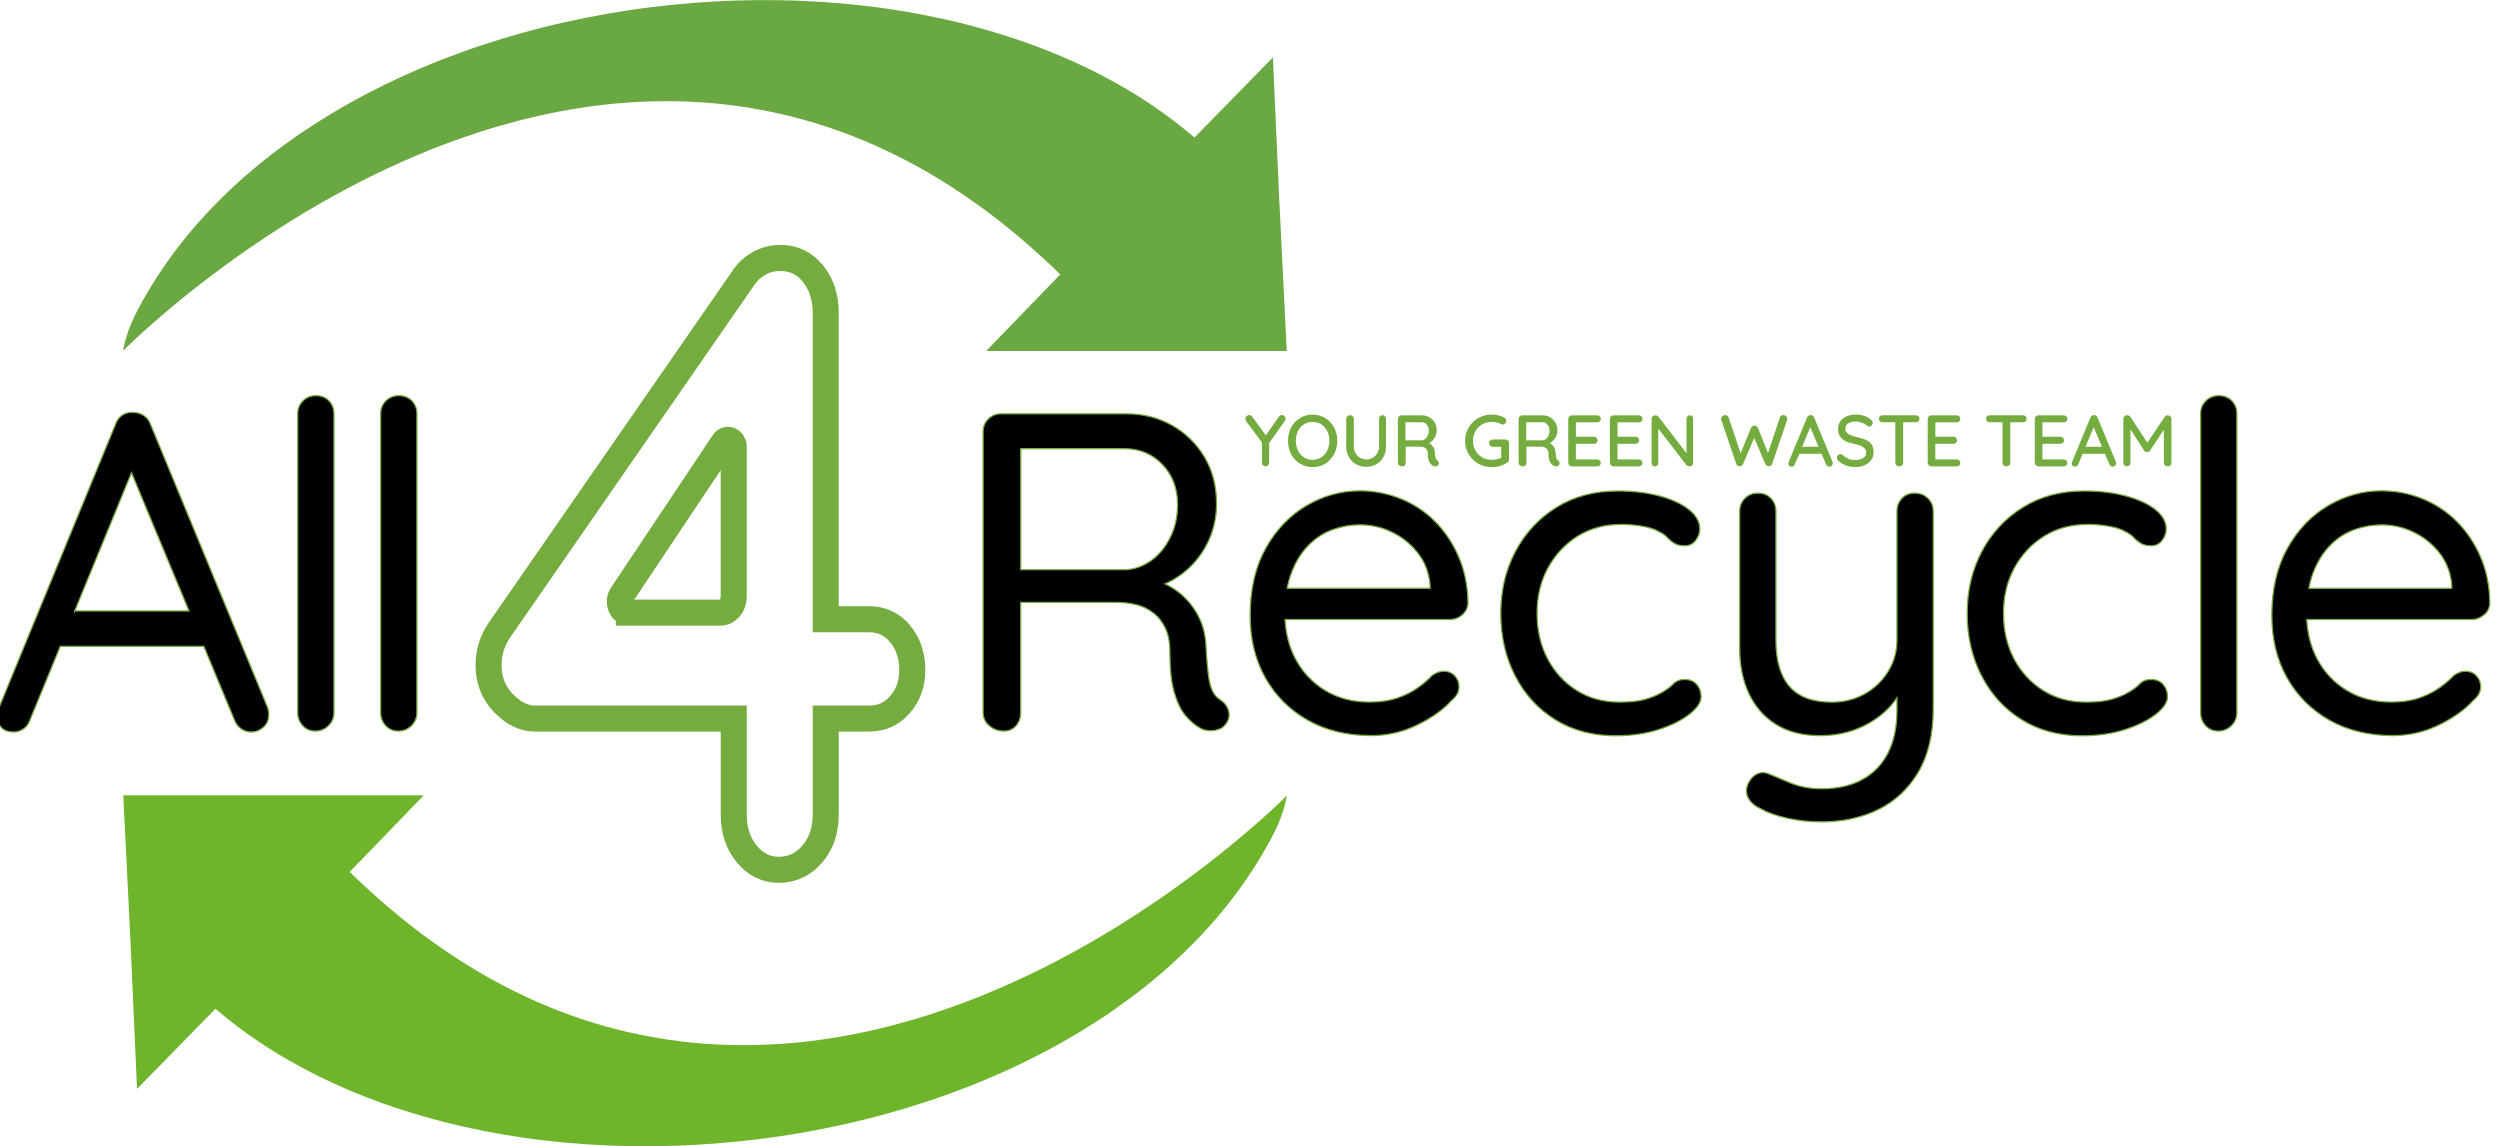 <?xml version="1.0" encoding="UTF-8"?>
<svg xmlns="http://www.w3.org/2000/svg" id="Lag_2" data-name="Lag 2" viewBox="0 0 479.82 220">
  <defs>
    <style>      .cls-1 {        fill: #6eb52b;      }      .cls-1, .cls-2 {        fill-rule: evenodd;      }      .cls-3 {        fill: none;        stroke-width: 5px;      }      .cls-3, .cls-4 {        stroke: #75ac40;        stroke-miterlimit: 10;      }      .cls-4 {        stroke-width: .25px;      }      .cls-2 {        fill: #6aa842;      }      .cls-5 {        fill: #75ac40;      }    </style>
  </defs>
  <g>
    <path class="cls-4" d="M28.87,81.42c-.23-.7-.65-1.25-1.26-1.65-.61-.41-1.29-.61-2.04-.61-.75-.06-1.44,.1-2.04,.48-.61,.38-1.06,.97-1.35,1.78L-.36,136.23c-.17,.46-.23,.9-.17,1.3,0,.81,.26,1.51,.78,2.09,.52,.58,1.33,.87,2.44,.87,.64,0,1.25-.2,1.83-.61,.58-.41,.99-.96,1.22-1.65l5.83-14.18h27.55l5.86,14.09c.29,.75,.72,1.33,1.31,1.74,.58,.41,1.22,.61,1.91,.61,.87,0,1.65-.3,2.35-.91,.7-.61,1.04-1.44,1.04-2.48,0-.46-.09-.93-.26-1.39l-22.45-54.29Zm-14.53,35.84l10.9-26.53,11.04,26.53H14.34Z"/>
    <path class="cls-4" d="M60.62,75.94c-.99,0-1.81,.33-2.48,1-.67,.67-1,1.49-1,2.48v57.33c0,.99,.32,1.83,.96,2.52,.64,.7,1.45,1.04,2.44,1.04s1.83-.35,2.52-1.04c.7-.7,1.04-1.54,1.04-2.52v-57.33c0-.99-.32-1.81-.96-2.48-.64-.67-1.48-1-2.52-1Z"/>
    <path class="cls-4" d="M76.54,75.94c-.99,0-1.81,.33-2.48,1-.67,.67-1,1.49-1,2.48v57.33c0,.99,.32,1.83,.96,2.52,.64,.7,1.45,1.04,2.44,1.04s1.83-.35,2.52-1.04c.7-.7,1.04-1.54,1.04-2.52v-57.33c0-.99-.32-1.81-.96-2.48-.64-.67-1.48-1-2.52-1Z"/>
    <path class="cls-4" d="M234.19,134.31c-.64-.41-1.13-.97-1.48-1.7-.35-.72-.61-1.73-.78-3-.17-1.28-.32-2.99-.44-5.13-.06-2.44-.58-4.57-1.57-6.39-.99-1.83-2.26-3.33-3.83-4.52-.77-.59-1.6-1.08-2.47-1.5,1.71-.78,3.27-1.81,4.65-3.11,1.62-1.54,2.9-3.36,3.83-5.48,.93-2.12,1.39-4.39,1.39-6.83,0-3.36-.77-6.34-2.31-8.92-1.54-2.58-3.61-4.61-6.22-6.09s-5.54-2.22-8.79-2.22h-24.01c-.99,0-1.81,.33-2.48,1s-1,1.49-1,2.48v53.85c0,.99,.39,1.83,1.17,2.52,.78,.7,1.73,1.04,2.83,1.04,.99,0,1.77-.35,2.35-1.04,.58-.7,.87-1.54,.87-2.52v-21.14h18.36c1.28,0,2.52,.15,3.74,.43,1.22,.29,2.32,.81,3.31,1.57,.99,.75,1.77,1.74,2.35,2.96,.58,1.22,.87,2.76,.87,4.61,0,3.31,.29,5.92,.87,7.83,.58,1.91,1.3,3.38,2.17,4.39s1.77,1.78,2.7,2.3c.46,.29,1.01,.46,1.65,.52,.64,.06,1.27-.01,1.91-.22,.64-.2,1.13-.57,1.48-1.09,.58-.81,.74-1.65,.48-2.52-.26-.87-.8-1.57-1.61-2.09Zm-18.01-24.97h-20.27v-23.23h19.84c2.96,0,5.41,1.02,7.35,3.05,1.94,2.03,2.91,4.58,2.91,7.66,0,2.38-.48,4.51-1.44,6.39-.96,1.89-2.17,3.35-3.65,4.39s-3.06,1.62-4.74,1.74Z"/>
    <path class="cls-4" d="M275.34,99.99c-1.91-1.88-4.12-3.32-6.61-4.31-2.49-.99-5.08-1.48-7.74-1.48-3.6,0-7,.94-10.22,2.83-3.22,1.89-5.83,4.61-7.83,8.18s-3,7.87-3,12.92c0,4.52,.97,8.51,2.91,11.96,1.94,3.45,4.66,6.16,8.13,8.13,3.48,1.97,7.54,2.96,12.18,2.96,3.13,0,6.09-.68,8.87-2.04,2.78-1.36,4.99-2.94,6.61-4.74,.93-.75,1.39-1.62,1.39-2.61,0-.81-.28-1.51-.83-2.09-.55-.58-1.26-.87-2.13-.87-.7,0-1.42,.26-2.18,.78-.75,.81-1.68,1.61-2.78,2.39-1.1,.78-2.41,1.44-3.92,1.96-1.51,.52-3.28,.78-5.31,.78-3.25,0-6.09-.74-8.53-2.22-2.44-1.48-4.34-3.49-5.7-6.05-1.18-2.22-1.85-4.74-2.01-7.57h31.63c.93,0,1.74-.32,2.44-.96,.7-.64,1.04-1.42,1.04-2.35-.06-3.25-.67-6.19-1.83-8.83-1.16-2.64-2.7-4.9-4.61-6.79Zm-24.14,4.61c1.36-1.36,2.9-2.35,4.61-2.96,1.71-.61,3.44-.91,5.18-.91,2.15,0,4.19,.46,6.13,1.39,1.94,.93,3.6,2.25,4.96,3.96,1.36,1.71,2.16,3.76,2.39,6.13v.7h-27.42c.21-1.09,.48-2.12,.84-3.04,.84-2.15,1.94-3.9,3.31-5.26Z"/>
    <path class="cls-4" d="M323.36,130.4c-.93,0-1.67,.29-2.22,.87-.55,.58-1.35,1.16-2.39,1.74-.81,.46-1.83,.87-3.04,1.22-1.22,.35-2.84,.52-4.87,.52-3.13,0-5.89-.75-8.26-2.26-2.38-1.51-4.23-3.54-5.57-6.09-1.33-2.55-2-5.45-2-8.7s.7-6.15,2.09-8.7c1.39-2.55,3.29-4.58,5.7-6.09,2.41-1.51,5.21-2.26,8.4-2.26,1.33,0,2.67,.12,4,.35,1.33,.23,2.35,.55,3.04,.96,.75,.35,1.35,.75,1.78,1.22,.43,.46,.9,.84,1.39,1.13,.49,.29,1.14,.44,1.96,.44,.87,0,1.57-.35,2.09-1.04,.52-.7,.78-1.42,.78-2.17,0-1.39-.7-2.64-2.09-3.74-1.39-1.1-3.28-1.97-5.66-2.61-2.38-.64-5.05-.96-8-.96-4.47,0-8.38,1.04-11.75,3.13-3.36,2.09-5.99,4.9-7.87,8.44-1.88,3.54-2.83,7.51-2.83,11.92s.91,8.4,2.74,11.96c1.83,3.57,4.39,6.38,7.7,8.44,3.31,2.06,7.16,3.09,11.57,3.09,3.13,0,5.93-.41,8.4-1.22,2.46-.81,4.42-1.8,5.87-2.96,1.45-1.16,2.17-2.26,2.17-3.31,0-.93-.28-1.71-.83-2.35-.55-.64-1.32-.96-2.31-.96Z"/>
    <path class="cls-4" d="M367.56,94.64c-1.04,0-1.89,.33-2.52,1-.64,.67-.96,1.49-.96,2.48v24.71c0,2.21-.57,4.22-1.7,6.05s-2.64,3.26-4.52,4.31-3.99,1.57-6.31,1.57c-3.65,0-6.35-1-8.09-3s-2.61-4.97-2.61-8.92v-24.71c0-.99-.32-1.81-.96-2.48-.64-.67-1.48-1-2.52-1-.99,0-1.81,.33-2.48,1-.67,.67-1,1.49-1,2.48v26.27c0,3.31,.59,6.22,1.78,8.74,1.19,2.52,2.93,4.5,5.22,5.92,2.29,1.42,5.09,2.13,8.4,2.13,2.44,0,4.67-.38,6.7-1.13,2.03-.75,3.83-1.8,5.39-3.13,1.05-.89,1.94-1.89,2.7-2.99v2.3c0,3.31-.58,6.08-1.74,8.31-1.16,2.23-2.81,3.93-4.96,5.09-2.15,1.16-4.73,1.74-7.74,1.74-2.2,0-4.19-.36-5.96-1.09-1.77-.73-3.12-1.29-4.05-1.7-.87-.41-1.7-.41-2.48,0-.78,.41-1.38,1.13-1.78,2.18-.29,.87-.22,1.7,.22,2.48,.43,.78,1.2,1.44,2.31,1.96,1.33,.75,3.04,1.36,5.13,1.83,2.09,.46,4.26,.7,6.52,.7,4.06,0,7.7-.78,10.92-2.35,3.22-1.57,5.79-3.96,7.7-7.18,1.91-3.22,2.87-7.26,2.87-12.14v-37.93c0-.99-.33-1.81-1-2.48-.67-.67-1.49-1-2.48-1Z"/>
    <path class="cls-4" d="M412.88,130.4c-.93,0-1.67,.29-2.22,.87-.55,.58-1.35,1.16-2.39,1.74-.81,.46-1.83,.87-3.04,1.22-1.22,.35-2.84,.52-4.87,.52-3.13,0-5.89-.75-8.26-2.26-2.38-1.51-4.23-3.54-5.57-6.09-1.33-2.55-2-5.45-2-8.7s.7-6.15,2.09-8.7c1.39-2.55,3.29-4.58,5.7-6.09,2.41-1.51,5.21-2.26,8.4-2.26,1.33,0,2.67,.12,4,.35,1.33,.23,2.35,.55,3.04,.96,.75,.35,1.35,.75,1.78,1.22,.43,.46,.9,.84,1.39,1.13,.49,.29,1.14,.44,1.96,.44,.87,0,1.57-.35,2.09-1.04,.52-.7,.78-1.42,.78-2.17,0-1.39-.7-2.64-2.09-3.74-1.39-1.1-3.28-1.97-5.66-2.61-2.38-.64-5.05-.96-8-.96-4.47,0-8.38,1.04-11.75,3.13-3.36,2.09-5.99,4.9-7.87,8.44-1.88,3.54-2.83,7.51-2.83,11.92s.91,8.4,2.74,11.96c1.83,3.57,4.39,6.38,7.7,8.44,3.31,2.06,7.16,3.09,11.57,3.09,3.13,0,5.93-.41,8.4-1.22,2.46-.81,4.42-1.8,5.87-2.96,1.45-1.16,2.17-2.26,2.17-3.31,0-.93-.28-1.71-.83-2.35-.55-.64-1.32-.96-2.31-.96Z"/>
    <path class="cls-4" d="M425.84,75.94c-.99,0-1.81,.33-2.48,1-.67,.67-1,1.49-1,2.48v57.33c0,.99,.32,1.83,.96,2.52,.64,.7,1.45,1.04,2.44,1.04s1.83-.35,2.52-1.04,1.04-1.54,1.04-2.52v-57.33c0-.99-.32-1.81-.96-2.48-.64-.67-1.48-1-2.52-1Z"/>
    <path class="cls-4" d="M476.83,117.96c.7-.64,1.04-1.42,1.04-2.35-.06-3.25-.67-6.19-1.83-8.83-1.16-2.64-2.7-4.9-4.61-6.79-1.91-1.88-4.12-3.32-6.61-4.31-2.49-.99-5.08-1.48-7.74-1.48-3.6,0-7,.94-10.22,2.83-3.22,1.89-5.83,4.61-7.83,8.18s-3,7.87-3,12.92c0,4.52,.97,8.51,2.91,11.96,1.94,3.45,4.66,6.16,8.13,8.13,3.48,1.97,7.54,2.96,12.18,2.96,3.13,0,6.09-.68,8.87-2.04,2.78-1.36,4.99-2.94,6.61-4.74,.93-.75,1.39-1.62,1.39-2.61,0-.81-.28-1.51-.83-2.09-.55-.58-1.26-.87-2.13-.87-.7,0-1.42,.26-2.18,.78-.75,.81-1.68,1.61-2.78,2.39-1.1,.78-2.41,1.44-3.92,1.96-1.51,.52-3.28,.78-5.31,.78-3.25,0-6.09-.74-8.53-2.22-2.44-1.48-4.34-3.49-5.7-6.05-1.18-2.22-1.85-4.74-2.01-7.57h31.63c.93,0,1.74-.32,2.44-.96Zm-29.54-13.35c1.36-1.36,2.9-2.35,4.61-2.96,1.71-.61,3.44-.91,5.18-.91,2.15,0,4.19,.46,6.13,1.39,1.94,.93,3.6,2.25,4.96,3.96,1.36,1.71,2.16,3.76,2.39,6.13v.7h-27.42c.21-1.09,.48-2.12,.84-3.04,.84-2.15,1.94-3.9,3.31-5.26Z"/>
  </g>
  <g>
    <path class="cls-5" d="M246.03,79.66c.18,0,.34,.07,.48,.2,.14,.14,.22,.31,.22,.51,0,.07-.01,.15-.04,.22-.02,.07-.06,.14-.11,.22l-3.21,4.54,.22-.83v4.27c0,.21-.07,.38-.21,.51-.14,.14-.3,.2-.48,.2-.2,0-.36-.07-.5-.2-.14-.14-.2-.31-.2-.51v-4.16l.1,.41-3.09-4.13c-.08-.1-.13-.2-.15-.29s-.04-.18-.04-.26c0-.21,.08-.37,.25-.5,.16-.13,.33-.2,.5-.2,.22,0,.42,.11,.57,.32l2.8,3.84-.34-.04,2.63-3.78c.16-.22,.35-.34,.59-.34Z"/>
    <path class="cls-5" d="M256.66,84.61c0,.71-.12,1.37-.35,1.98s-.56,1.15-.99,1.6c-.42,.46-.93,.81-1.5,1.07-.58,.26-1.21,.39-1.9,.39s-1.31-.13-1.89-.39c-.58-.26-1.08-.61-1.5-1.07-.42-.46-.75-.99-.98-1.6-.23-.61-.34-1.27-.34-1.98s.11-1.37,.34-1.98c.23-.61,.55-1.15,.98-1.6s.93-.81,1.5-1.07c.58-.26,1.21-.38,1.89-.38s1.33,.13,1.9,.38c.58,.26,1.08,.61,1.5,1.07s.75,.99,.99,1.6,.35,1.27,.35,1.98Zm-1.51,0c0-.69-.14-1.31-.41-1.86-.28-.55-.66-.98-1.14-1.3s-1.04-.48-1.68-.48-1.18,.16-1.67,.48-.86,.75-1.13,1.29c-.27,.55-.41,1.17-.41,1.87s.13,1.31,.41,1.86c.27,.55,.65,.98,1.13,1.3s1.04,.48,1.67,.48,1.19-.16,1.68-.48,.87-.75,1.14-1.3c.28-.55,.41-1.17,.41-1.86Z"/>
    <path class="cls-5" d="M265.34,79.69c.21,0,.37,.07,.49,.2s.18,.31,.18,.51v5.31c0,.75-.16,1.41-.49,2-.33,.59-.78,1.05-1.34,1.38-.57,.33-1.23,.5-1.97,.5s-1.39-.17-1.97-.5c-.57-.33-1.03-.79-1.36-1.38s-.5-1.26-.5-2v-5.31c0-.21,.07-.38,.21-.51,.14-.14,.32-.2,.55-.2,.18,0,.34,.07,.48,.2s.22,.31,.22,.51v5.31c0,.49,.11,.93,.33,1.29s.51,.66,.88,.87,.75,.31,1.16,.31c.45,0,.86-.1,1.23-.31,.37-.21,.67-.5,.9-.87s.34-.8,.34-1.29v-5.31c0-.21,.06-.38,.18-.51,.12-.14,.28-.2,.48-.2Z"/>
    <path class="cls-5" d="M269.13,89.51c-.22,0-.42-.07-.59-.2-.17-.14-.25-.31-.25-.51v-8.37c0-.21,.07-.38,.21-.51,.14-.14,.31-.2,.5-.2h3.95c.5,0,.97,.12,1.39,.37,.42,.25,.76,.59,1.02,1.02,.26,.43,.38,.93,.38,1.49,0,.37-.08,.73-.22,1.07-.15,.34-.35,.64-.6,.9s-.54,.46-.85,.59l-.15-.27c.29,.1,.54,.25,.76,.44,.21,.19,.38,.42,.51,.67s.19,.55,.2,.88c.03,.29,.05,.53,.08,.72,.02,.19,.06,.35,.11,.47,.05,.12,.13,.21,.25,.28,.17,.09,.27,.23,.31,.42,.04,.19,0,.35-.12,.5-.08,.11-.19,.18-.31,.22s-.25,.04-.38,.01c-.13-.02-.24-.06-.34-.1-.15-.09-.3-.23-.45-.4-.15-.17-.28-.41-.37-.72-.09-.31-.14-.71-.14-1.22,0-.23-.04-.43-.11-.6-.08-.17-.18-.31-.31-.41s-.28-.19-.46-.24c-.18-.05-.37-.08-.59-.08h-2.97l.2-.28v3.35c0,.21-.06,.38-.17,.51-.11,.14-.27,.2-.46,.2Zm.45-5h3.35c.21,0,.42-.1,.62-.26,.2-.16,.36-.39,.49-.67,.13-.28,.19-.6,.19-.95,0-.45-.13-.82-.4-1.13s-.58-.46-.95-.46h-3.28l.15-.36v4.12l-.18-.29Z"/>
    <path class="cls-5" d="M286.27,89.65c-.71,0-1.37-.13-1.99-.39-.62-.26-1.16-.62-1.62-1.08-.46-.46-.82-1-1.08-1.6-.26-.61-.39-1.26-.39-1.97s.13-1.37,.39-1.97c.26-.61,.62-1.14,1.08-1.6s1-.82,1.62-1.08c.62-.26,1.28-.38,1.99-.38,.46,0,.9,.05,1.33,.15,.43,.1,.82,.25,1.16,.45,.12,.07,.21,.15,.27,.26,.06,.11,.08,.21,.08,.31,0,.2-.06,.37-.19,.51s-.28,.22-.47,.22c-.07,0-.13,0-.2-.03s-.13-.04-.19-.07c-.26-.13-.54-.23-.84-.3s-.62-.1-.95-.1c-.67,0-1.28,.16-1.82,.48-.54,.32-.97,.76-1.28,1.31s-.47,1.17-.47,1.85,.16,1.29,.47,1.84c.31,.56,.74,.99,1.28,1.32,.54,.32,1.15,.48,1.82,.48,.33,0,.67-.04,1.04-.12,.36-.08,.67-.18,.92-.31l-.11,.38v-2.66l.22,.2h-1.83c-.21,0-.38-.07-.51-.2-.14-.13-.2-.3-.2-.5s.07-.37,.2-.5c.13-.13,.31-.2,.51-.2h2.42c.2,0,.36,.07,.5,.2,.14,.14,.2,.31,.2,.51v3.11c0,.15-.04,.28-.11,.38-.07,.1-.16,.19-.25,.25-.42,.26-.88,.47-1.39,.63s-1.04,.24-1.6,.24Z"/>
    <path class="cls-5" d="M292.3,89.51c-.22,0-.42-.07-.59-.2-.17-.14-.25-.31-.25-.51v-8.37c0-.21,.07-.38,.21-.51,.14-.14,.31-.2,.5-.2h3.95c.5,0,.97,.12,1.39,.37,.42,.25,.76,.59,1.02,1.02,.26,.43,.38,.93,.38,1.49,0,.37-.08,.73-.22,1.07-.15,.34-.35,.64-.6,.9s-.54,.46-.85,.59l-.15-.27c.29,.1,.54,.25,.76,.44,.21,.19,.38,.42,.51,.67s.19,.55,.2,.88c.03,.29,.05,.53,.08,.72,.02,.19,.06,.35,.11,.47,.05,.12,.13,.21,.25,.28,.17,.09,.27,.23,.31,.42,.04,.19,0,.35-.12,.5-.08,.11-.19,.18-.31,.22s-.25,.04-.38,.01c-.13-.02-.24-.06-.34-.1-.15-.09-.3-.23-.45-.4-.15-.17-.28-.41-.37-.72-.09-.31-.14-.71-.14-1.22,0-.23-.04-.43-.11-.6-.08-.17-.18-.31-.31-.41s-.28-.19-.46-.24c-.18-.05-.37-.08-.59-.08h-2.97l.2-.28v3.35c0,.21-.06,.38-.17,.51-.11,.14-.27,.2-.46,.2Zm.45-5h3.35c.21,0,.42-.1,.62-.26,.2-.16,.36-.39,.49-.67,.13-.28,.19-.6,.19-.95,0-.45-.13-.82-.4-1.13s-.58-.46-.95-.46h-3.28l.15-.36v4.12l-.18-.29Z"/>
    <path class="cls-5" d="M301.71,79.71h4.84c.2,0,.36,.07,.5,.2,.13,.13,.2,.29,.2,.49s-.07,.35-.2,.48c-.14,.12-.3,.18-.5,.18h-4.23l.14-.24v3.14l-.13-.14h3.58c.2,0,.36,.07,.5,.2,.14,.13,.2,.3,.2,.5s-.07,.35-.2,.48c-.13,.12-.3,.18-.5,.18h-3.56l.1-.13v3.23l-.1-.11h4.19c.2,0,.36,.07,.5,.2,.13,.14,.2,.29,.2,.47,0,.2-.07,.36-.2,.48-.14,.13-.3,.19-.5,.19h-4.84c-.2,0-.36-.07-.5-.2-.14-.14-.21-.31-.21-.51v-8.37c0-.21,.07-.38,.21-.51,.14-.14,.31-.2,.5-.2Z"/>
    <path class="cls-5" d="M309.7,79.71h4.84c.2,0,.36,.07,.5,.2,.13,.13,.2,.29,.2,.49s-.07,.35-.2,.48c-.14,.12-.3,.18-.5,.18h-4.23l.14-.24v3.14l-.13-.14h3.58c.2,0,.36,.07,.5,.2,.14,.13,.2,.3,.2,.5s-.07,.35-.2,.48c-.13,.12-.3,.18-.5,.18h-3.56l.1-.13v3.23l-.1-.11h4.19c.2,0,.36,.07,.5,.2,.13,.14,.2,.29,.2,.47,0,.2-.07,.36-.2,.48-.14,.13-.3,.19-.5,.19h-4.84c-.2,0-.36-.07-.5-.2-.14-.14-.21-.31-.21-.51v-8.37c0-.21,.07-.38,.21-.51,.14-.14,.31-.2,.5-.2Z"/>
    <path class="cls-5" d="M324.33,79.71c.19,0,.34,.06,.46,.19,.12,.13,.17,.28,.17,.47v8.43c0,.21-.07,.38-.2,.51-.14,.14-.31,.2-.51,.2-.09,0-.19-.02-.3-.06-.11-.04-.19-.09-.25-.15l-5.75-7.46,.32-.18v7.21c0,.18-.06,.33-.18,.46-.12,.13-.28,.19-.46,.19-.2,0-.35-.06-.47-.19-.12-.13-.17-.28-.17-.46v-8.44c0-.21,.07-.39,.21-.52,.14-.13,.31-.2,.5-.2,.1,0,.21,.02,.33,.06,.12,.04,.2,.1,.26,.19l5.61,7.31-.21,.2v-7.1c0-.19,.06-.34,.18-.47,.12-.13,.27-.19,.46-.19Z"/>
    <path class="cls-5" d="M342.27,79.66c.19,0,.36,.07,.52,.2,.16,.14,.24,.32,.24,.55,0,.07-.01,.14-.04,.24l-2.87,8.4c-.05,.14-.13,.25-.25,.32-.12,.07-.25,.12-.38,.13-.13,0-.26-.04-.39-.11s-.23-.19-.29-.34l-2.21-5.18,.13,.06-2.18,5.12c-.08,.15-.18,.26-.3,.34s-.26,.11-.4,.11c-.12,0-.24-.05-.36-.13s-.21-.18-.25-.32l-2.87-8.4c-.03-.09-.04-.17-.04-.24,0-.23,.08-.42,.25-.55,.17-.14,.34-.2,.52-.2,.15,0,.29,.04,.41,.12,.13,.08,.21,.19,.26,.34l2.42,7.22h-.25l2.13-5.21c.07-.14,.16-.25,.27-.34,.12-.08,.25-.12,.4-.11,.15,0,.28,.03,.4,.11,.12,.08,.2,.2,.26,.34l2.02,5.05-.21,.11,2.41-7.18c.05-.15,.13-.26,.27-.34,.13-.08,.27-.12,.42-.12Z"/>
    <path class="cls-5" d="M347.64,81.53l-3.15,7.56c-.06,.15-.14,.27-.25,.35-.11,.08-.24,.13-.38,.13-.21,0-.36-.06-.46-.18-.1-.12-.16-.26-.17-.44,0-.06,.01-.14,.04-.22l3.56-8.6c.06-.16,.16-.28,.29-.36s.26-.12,.41-.11c.14,0,.27,.04,.39,.13s.21,.2,.27,.35l3.51,8.47c.04,.09,.06,.19,.06,.28,0,.21-.07,.37-.2,.5s-.29,.19-.46,.19c-.14,0-.27-.04-.38-.13-.12-.09-.2-.2-.26-.34l-3.18-7.52,.36-.04Zm-2.59,5.57l.63-1.34h3.96l.24,1.34h-4.83Z"/>
    <path class="cls-5" d="M356.14,89.65c-.67,0-1.27-.09-1.79-.28-.52-.19-1.02-.49-1.5-.92-.1-.07-.18-.17-.23-.27-.05-.11-.08-.22-.08-.33,0-.18,.07-.34,.2-.48s.29-.21,.49-.21c.15,0,.29,.05,.42,.15,.35,.33,.73,.57,1.11,.74,.39,.17,.84,.25,1.37,.25,.37,0,.72-.06,1.03-.18,.31-.12,.56-.28,.75-.49,.19-.21,.28-.44,.28-.71,0-.34-.1-.61-.29-.83-.19-.22-.47-.4-.83-.55-.36-.14-.79-.27-1.29-.37-.47-.08-.88-.2-1.25-.35-.37-.15-.68-.34-.95-.57-.26-.23-.46-.5-.6-.82-.14-.32-.21-.69-.21-1.11,0-.57,.15-1.06,.45-1.47s.71-.73,1.22-.95c.51-.22,1.09-.34,1.74-.34,.59,0,1.14,.09,1.65,.27,.51,.18,.93,.43,1.25,.73,.22,.2,.34,.41,.34,.63,0,.17-.07,.32-.2,.47-.14,.15-.29,.22-.47,.22-.13,0-.24-.04-.34-.11-.15-.16-.35-.3-.6-.43-.25-.13-.52-.23-.8-.32-.29-.08-.56-.13-.82-.13-.42,0-.78,.06-1.08,.18s-.53,.28-.69,.48c-.16,.2-.24,.44-.24,.71,0,.32,.09,.58,.27,.78,.18,.21,.44,.37,.76,.5,.33,.13,.7,.24,1.12,.34,.51,.11,.97,.24,1.38,.38,.41,.14,.75,.32,1.03,.54,.28,.22,.49,.49,.64,.82s.22,.73,.22,1.22c0,.56-.16,1.05-.48,1.47s-.74,.75-1.25,.98c-.52,.23-1.09,.35-1.73,.35Z"/>
    <path class="cls-5" d="M361.33,81.05c-.2,0-.36-.06-.5-.19-.14-.13-.21-.29-.21-.5s.07-.35,.21-.48c.14-.12,.31-.18,.5-.18h6.37c.2,0,.36,.06,.5,.19,.14,.13,.2,.29,.2,.48s-.07,.37-.2,.49c-.13,.12-.3,.18-.5,.18h-6.37Zm3.18,8.46c-.22,0-.4-.07-.54-.2-.14-.14-.2-.31-.2-.51v-8.39h1.5v8.39c0,.21-.07,.38-.22,.51-.15,.14-.32,.2-.54,.2Z"/>
    <path class="cls-5" d="M370.7,79.71h4.84c.2,0,.36,.07,.5,.2,.13,.13,.2,.29,.2,.49s-.07,.35-.2,.48c-.14,.12-.3,.18-.5,.18h-4.23l.14-.24v3.14l-.13-.14h3.58c.2,0,.36,.07,.5,.2,.14,.13,.2,.3,.2,.5s-.07,.35-.2,.48c-.13,.12-.3,.18-.5,.18h-3.56l.1-.13v3.23l-.1-.11h4.19c.2,0,.36,.07,.5,.2,.13,.14,.2,.29,.2,.47,0,.2-.07,.36-.2,.48-.14,.13-.3,.19-.5,.19h-4.84c-.2,0-.36-.07-.5-.2-.14-.14-.21-.31-.21-.51v-8.37c0-.21,.07-.38,.21-.51,.14-.14,.31-.2,.5-.2Z"/>
    <path class="cls-5" d="M381.89,81.05c-.2,0-.36-.06-.5-.19-.14-.13-.21-.29-.21-.5s.07-.35,.21-.48c.14-.12,.31-.18,.5-.18h6.37c.2,0,.36,.06,.5,.19,.14,.13,.2,.29,.2,.48s-.07,.37-.2,.49c-.13,.12-.3,.18-.5,.18h-6.37Zm3.18,8.46c-.22,0-.4-.07-.54-.2-.14-.14-.2-.31-.2-.51v-8.39h1.5v8.39c0,.21-.07,.38-.22,.51-.15,.14-.32,.2-.54,.2Z"/>
    <path class="cls-5" d="M391.25,79.71h4.84c.2,0,.36,.07,.5,.2,.13,.13,.2,.29,.2,.49s-.07,.35-.2,.48c-.14,.12-.3,.18-.5,.18h-4.23l.14-.24v3.14l-.13-.14h3.58c.2,0,.36,.07,.5,.2,.14,.13,.2,.3,.2,.5s-.07,.35-.2,.48c-.13,.12-.3,.18-.5,.18h-3.56l.1-.13v3.23l-.1-.11h4.19c.2,0,.36,.07,.5,.2,.13,.14,.2,.29,.2,.47,0,.2-.07,.36-.2,.48-.14,.13-.3,.19-.5,.19h-4.84c-.2,0-.36-.07-.5-.2-.14-.14-.21-.31-.21-.51v-8.37c0-.21,.07-.38,.21-.51,.14-.14,.31-.2,.5-.2Z"/>
    <path class="cls-5" d="M402.03,81.53l-3.15,7.56c-.06,.15-.14,.27-.25,.35-.11,.08-.24,.13-.38,.13-.21,0-.36-.06-.46-.18-.1-.12-.16-.26-.17-.44,0-.06,.01-.14,.04-.22l3.56-8.6c.06-.16,.16-.28,.29-.36s.26-.12,.41-.11c.14,0,.27,.04,.39,.13s.21,.2,.27,.35l3.51,8.47c.04,.09,.06,.19,.06,.28,0,.21-.07,.37-.2,.5s-.29,.19-.46,.19c-.14,0-.27-.04-.38-.13-.12-.09-.2-.2-.26-.34l-3.18-7.52,.36-.04Zm-2.59,5.57l.63-1.34h3.96l.24,1.34h-4.83Z"/>
    <path class="cls-5" d="M408.25,79.69c.11,0,.23,.03,.35,.08s.21,.14,.28,.24l3.56,5.42-.6-.03,3.63-5.39c.15-.21,.34-.32,.57-.32,.19,0,.35,.07,.5,.2s.22,.31,.22,.51v8.39c0,.21-.07,.38-.2,.51-.13,.14-.3,.2-.52,.2-.22,0-.4-.07-.54-.2-.14-.14-.2-.31-.2-.51v-7.1l.45,.1-3.08,4.69c-.07,.08-.15,.16-.25,.22-.1,.06-.21,.09-.32,.08-.1,0-.21-.02-.32-.08-.11-.06-.19-.13-.26-.22l-2.97-4.62,.34-.56v7.49c0,.21-.06,.38-.19,.51-.13,.14-.29,.2-.5,.2s-.36-.07-.48-.2c-.13-.14-.19-.31-.19-.51v-8.39c0-.2,.07-.36,.22-.5s.32-.21,.51-.21Z"/>
  </g>
  <g>
    <path class="cls-3" d="M120.7,117.58h17.59c1.4,0,2.53-1.37,2.53-3.06v-28.79c0-1.24-1.29-1.8-1.94-.83l-19.53,29.26c-.91,1.37-.11,3.41,1.35,3.41Z"/>
    <path class="cls-3" d="M172.74,121.62c-1.57-1.85-3.53-2.77-5.88-2.77h-8.38V60.08c0-3-.81-5.52-2.43-7.54-1.62-2.02-3.7-3.03-6.25-3.03-1.57,0-2.99,.38-4.26,1.13-1.28,.75-2.3,1.76-3.09,3.03l-46.47,67.08c-1.47,2.08-2.21,4.39-2.21,6.93,0,2.89,.96,5.32,2.87,7.28,1.91,1.97,3.9,2.95,5.96,2.95h38.23v18.46c0,3.01,.83,5.52,2.5,7.54,1.67,2.02,3.72,3.03,6.18,3.03s4.68-1.01,6.4-3.03c1.71-2.02,2.57-4.53,2.57-7.54v-18.46h8.38c2.35,0,4.31-.89,5.88-2.69,1.57-1.79,2.35-4.01,2.35-6.67s-.79-5.08-2.35-6.93Zm-55.66-4.04"/>
  </g>
  <path class="cls-1" d="M25.05,180.83l1.25,28.16s15.05-15.37,15.05-15.37c0,0,2.55,2.1,2.79,2.29,.95,.75,1.93,1.48,2.91,2.19s2,1.41,3.01,2.09,2.06,1.34,3.11,1.98,2.13,1.27,3.21,1.87,2.19,1.2,3.29,1.77,2.24,1.13,3.38,1.66,2.3,1.06,3.46,1.56,2.35,.99,3.54,1.45,2.4,.92,3.61,1.35,2.44,.85,3.68,1.24,2.49,.78,3.74,1.14,2.53,.71,3.8,1.04,2.56,.64,3.85,.93,2.6,.57,3.9,.83,2.63,.5,3.95,.73,2.66,.43,3.99,.63,2.68,.37,4.02,.52,2.7,.3,4.05,.42,2.72,.23,4.08,.32,2.74,.16,4.1,.22,2.75,.1,4.12,.12,2.76,.03,4.14,.02,2.76-.04,4.15-.08,2.77-.1,4.15-.18,2.77-.17,4.15-.28,2.77-.23,4.15-.37,2.76-.3,4.14-.47,2.75-.36,4.13-.57,2.74-.43,4.11-.67,2.73-.49,4.09-.76,2.71-.56,4.06-.86,2.69-.62,4.03-.96,2.67-.68,4-1.05,2.64-.75,3.96-1.15,2.61-.81,3.91-1.24,2.58-.87,3.86-1.34,2.55-.94,3.81-1.43,2.51-1,3.75-1.53,2.47-1.06,3.69-1.62,2.43-1.12,3.63-1.71,2.38-1.19,3.56-1.8,2.33-1.25,3.48-1.9,2.28-1.31,3.4-1.99,2.22-1.37,3.32-2.08,2.17-1.43,3.23-2.17,2.1-1.49,3.14-2.26,2.04-1.55,3.04-2.35,1.97-1.61,2.94-2.44,1.9-1.67,2.83-2.53,1.83-1.73,2.72-2.62,1.76-1.79,2.61-2.71,1.68-1.85,2.49-2.8,1.6-1.91,2.36-2.89,1.51-1.97,2.23-2.98,1.42-2.03,2.1-3.07,1.33-2.09,1.96-3.15,1.24-2.15,1.82-3.24c1-1.88,1.86-3.87,2.44-5.93,.1-.34,.18-.69,.26-1.04,.07-.32,.18-.67,.15-1-.04-.01-.06,.02-.09,.05-.1,.1-.2,.19-.29,.29-.15,.15-.3,.29-.45,.44-.2,.19-.4,.39-.6,.58-.25,.24-.5,.48-.76,.71-.3,.28-.6,.56-.9,.84-.35,.32-.7,.64-1.05,.95-.39,.36-.79,.71-1.19,1.06-.44,.39-.88,.78-1.33,1.16-.49,.42-.97,.84-1.46,1.25-.53,.45-1.06,.89-1.59,1.34-.57,.47-1.15,.95-1.72,1.41-.61,.5-1.23,.99-1.85,1.48-.65,.52-1.31,1.03-1.97,1.54-.69,.54-1.39,1.07-2.09,1.59s-1.47,1.1-2.21,1.64-1.54,1.12-2.32,1.67-1.62,1.14-2.43,1.7-1.69,1.15-2.54,1.72-1.76,1.16-2.64,1.73-1.83,1.16-2.74,1.73-1.89,1.16-2.84,1.73-1.95,1.15-2.94,1.72-2.01,1.14-3.03,1.69-2.07,1.12-3.12,1.67-2.13,1.1-3.2,1.63-2.19,1.07-3.29,1.58-2.24,1.03-3.37,1.53-2.29,.99-3.44,1.47-2.34,.95-3.52,1.4-2.38,.9-3.59,1.32-2.43,.84-3.65,1.24-2.47,.78-3.72,1.14-2.51,.71-3.78,1.04-2.55,.64-3.83,.93-2.59,.57-3.89,.82-2.62,.48-3.94,.69-2.66,.39-3.99,.56-2.69,.3-4.04,.41-2.72,.2-4.08,.26-2.74,.1-4.12,.11-2.77-.01-4.15-.06-2.79-.13-4.19-.23-2.81-.25-4.22-.42-2.83-.37-4.24-.61-2.85-.5-4.27-.8-2.87-.64-4.29-1.01-2.88-.78-4.3-1.22-2.89-.93-4.32-1.45-2.9-1.09-4.33-1.68-2.91-1.24-4.34-1.92-2.91-1.41-4.34-2.16-2.92-1.58-4.34-2.42-2.92-1.75-4.34-2.68-2.91-1.94-4.34-2.95-2.91-2.12-4.33-3.23-2.91-2.31-4.32-3.52-2.9-2.51-4.31-3.81c-1.1-1.01-2.18-2.04-3.24-3.08l14.21-14.69H23.66l1.39,28.16Z"/>
  <path class="cls-2" d="M245.56,39.18l-1.25-28.16s-15.05,15.37-15.05,15.37c0,0-2.55-2.1-2.79-2.29-.95-.75-1.93-1.48-2.91-2.19s-2-1.41-3.01-2.09-2.06-1.34-3.11-1.98-2.13-1.27-3.21-1.87-2.19-1.2-3.29-1.77-2.24-1.13-3.38-1.66-2.3-1.06-3.46-1.56-2.35-.99-3.54-1.45-2.4-.92-3.61-1.35-2.44-.85-3.68-1.24-2.49-.78-3.74-1.14-2.53-.71-3.8-1.04-2.56-.64-3.85-.93-2.6-.57-3.9-.83-2.63-.5-3.95-.73-2.66-.43-3.99-.63-2.68-.37-4.02-.52-2.7-.3-4.05-.42-2.72-.23-4.08-.32-2.74-.16-4.1-.22-2.75-.1-4.12-.12-2.76-.03-4.14-.02-2.76,.04-4.15,.08-2.77,.1-4.15,.18-2.77,.17-4.15,.28-2.77,.23-4.15,.37-2.76,.3-4.14,.47-2.75,.36-4.13,.57-2.74,.43-4.11,.67-2.73,.49-4.09,.76-2.71,.56-4.06,.86-2.69,.62-4.03,.96-2.67,.68-4,1.05-2.64,.75-3.96,1.15-2.61,.81-3.91,1.24-2.58,.87-3.86,1.34-2.55,.94-3.81,1.43-2.51,1-3.75,1.53-2.47,1.06-3.69,1.62-2.43,1.12-3.63,1.71-2.38,1.19-3.56,1.8-2.33,1.25-3.48,1.9-2.28,1.31-3.4,1.99-2.22,1.37-3.32,2.08-2.17,1.43-3.23,2.17-2.1,1.49-3.14,2.26-2.04,1.55-3.04,2.35-1.97,1.61-2.94,2.44-1.9,1.67-2.83,2.53-1.83,1.73-2.72,2.62-1.76,1.79-2.61,2.71-1.68,1.85-2.49,2.8-1.6,1.91-2.36,2.89-1.51,1.97-2.23,2.98-1.42,2.03-2.1,3.07-1.33,2.09-1.96,3.15-1.24,2.15-1.82,3.24c-1,1.88-1.86,3.87-2.44,5.93-.1,.34-.18,.69-.26,1.04-.07,.32-.18,.67-.15,1,.04,.01,.06-.02,.09-.05,.1-.1,.2-.19,.29-.29,.15-.15,.3-.29,.45-.44,.2-.19,.4-.39,.6-.58,.25-.24,.5-.48,.76-.71,.3-.28,.6-.56,.9-.84,.35-.32,.7-.64,1.05-.95,.39-.36,.79-.71,1.19-1.06,.44-.39,.88-.78,1.33-1.16,.49-.42,.97-.84,1.46-1.25,.53-.45,1.06-.89,1.59-1.34,.57-.47,1.15-.95,1.72-1.41,.61-.5,1.23-.99,1.85-1.48,.65-.52,1.31-1.03,1.97-1.54,.69-.54,1.39-1.07,2.09-1.59s1.47-1.1,2.21-1.64,1.54-1.12,2.32-1.67,1.62-1.14,2.43-1.7,1.69-1.15,2.54-1.72,1.76-1.16,2.64-1.73,1.83-1.16,2.74-1.73,1.89-1.16,2.84-1.73,1.95-1.15,2.94-1.72,2.01-1.14,3.03-1.69,2.07-1.12,3.12-1.67,2.13-1.1,3.2-1.63,2.19-1.07,3.29-1.58,2.24-1.03,3.37-1.53,2.29-.99,3.44-1.47,2.34-.95,3.52-1.4,2.38-.9,3.59-1.32,2.43-.84,3.65-1.24,2.47-.78,3.72-1.14,2.51-.71,3.78-1.04,2.55-.64,3.83-.93,2.59-.57,3.89-.82,2.62-.48,3.94-.69,2.66-.39,3.99-.56,2.69-.3,4.04-.41,2.72-.2,4.08-.26,2.74-.1,4.12-.11,2.77,.01,4.15,.06,2.79,.13,4.19,.23,2.81,.25,4.22,.42,2.83,.37,4.24,.61,2.85,.5,4.27,.8,2.87,.64,4.29,1.01,2.88,.78,4.3,1.22,2.89,.93,4.32,1.45,2.9,1.09,4.33,1.68,2.91,1.24,4.34,1.92,2.91,1.41,4.34,2.16,2.92,1.58,4.34,2.42,2.92,1.75,4.34,2.68,2.91,1.94,4.34,2.95,2.91,2.12,4.33,3.23,2.91,2.31,4.32,3.52,2.9,2.51,4.31,3.81c1.1,1.01,2.18,2.04,3.24,3.08l-14.21,14.69h28.84s28.84,0,28.84,0l-1.39-28.16Z"/>
</svg>